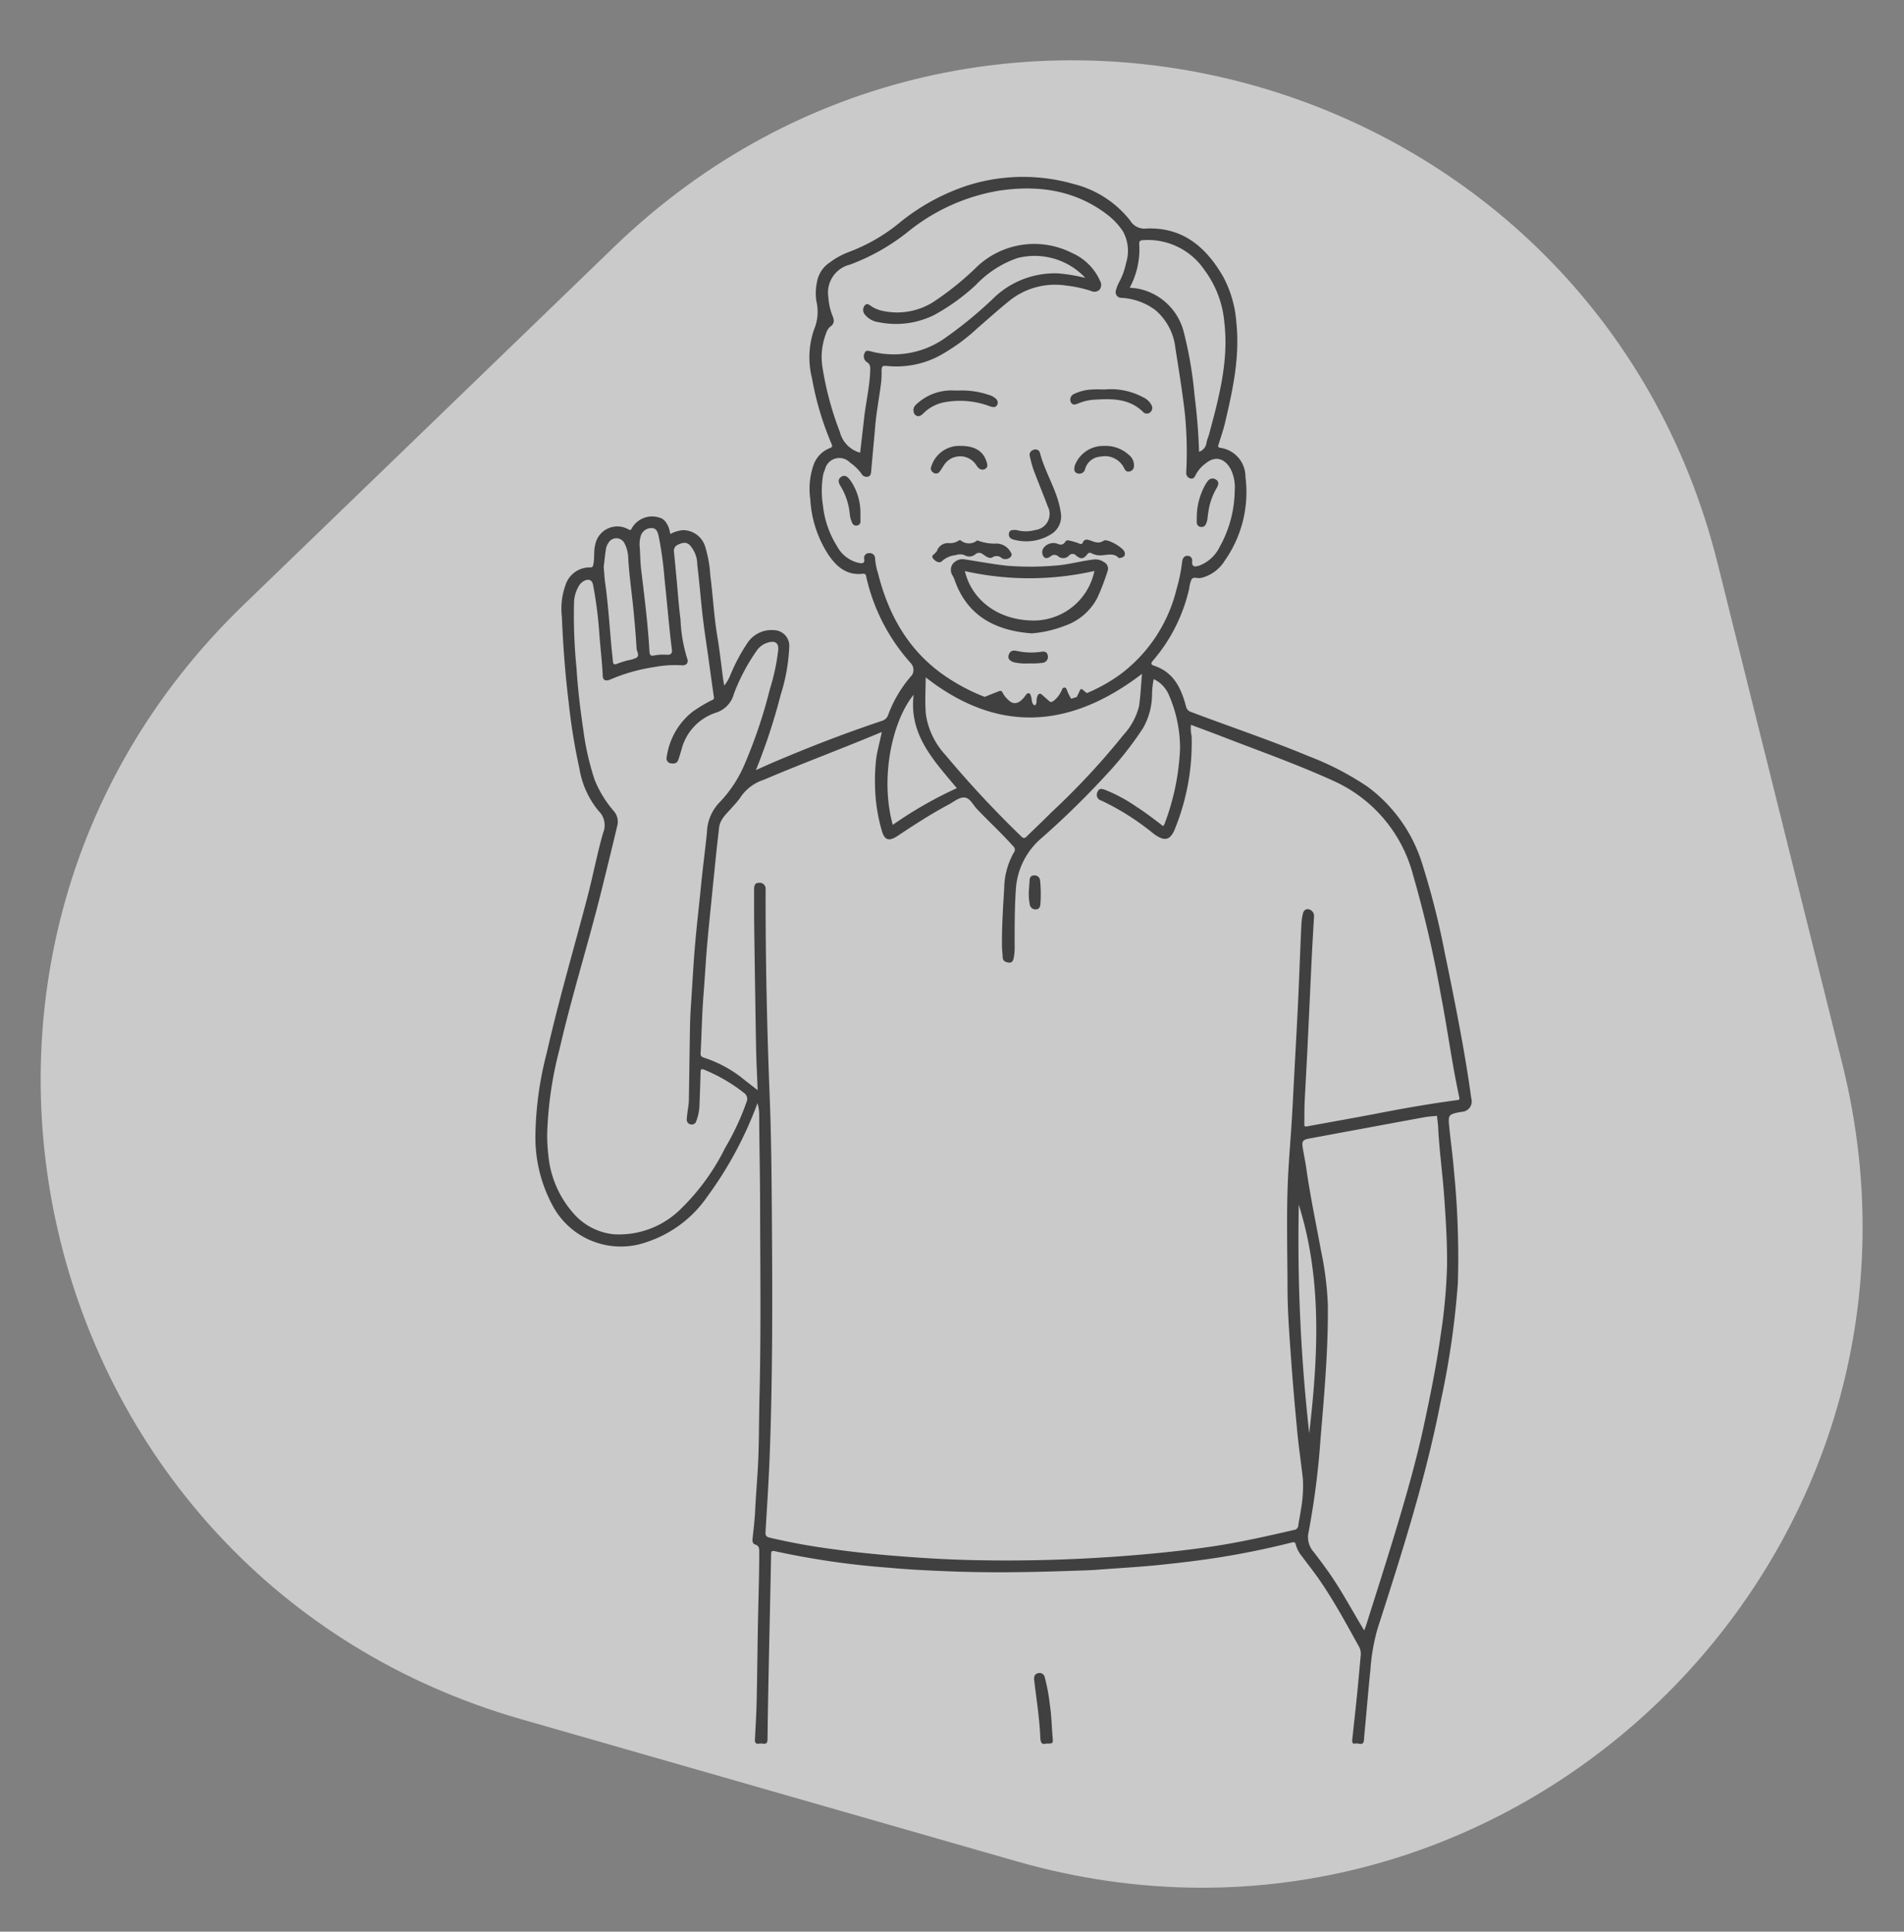<svg xmlns="http://www.w3.org/2000/svg" xmlns:xlink="http://www.w3.org/1999/xlink" width="211" height="214" viewBox="0 0 211 214"><rect x="0" y="0" width="211" height="214" fill="#808080" stroke="none"/><defs><clipPath id="clip-path"><rect id="Rechteck_186" data-name="Rechteck 186" width="211" height="214" transform="translate(1176 7926)" fill="none" stroke="#707070" stroke-width="1"></rect></clipPath><clipPath id="clip-path-2"><rect id="Rechteck_185" data-name="Rechteck 185" width="103.737" height="173.614" fill="#404040"></rect></clipPath></defs><g id="gfx-charakter-outline-male04" transform="translate(-1176 -7926)" clip-path="url(#clip-path)"><g id="Gruppe_442" data-name="Gruppe 442" transform="translate(0 270)"><g id="Gruppe_444" data-name="Gruppe 444"><g id="gfx-charakter-outline-female" transform="translate(1163.044 7637.431)"><path id="Pfad_1480" data-name="Pfad 1480" d="M38.507,36.725c28.268-48.966,98.944-48.966,127.211,0L194.278,86.2c28.266,48.962-7.07,110.163-63.606,110.163H73.553c-56.535,0-91.871-61.2-63.606-110.163Z" transform="translate(54.124 0) rotate(16)" fill="#fff" opacity="0.583"></path></g><g id="Gruppe_443" data-name="Gruppe 443" transform="translate(1235.332 7675.59)"><g id="Gruppe_443-2" data-name="Gruppe 443" clip-path="url(#clip-path-2)"><path id="Pfad_1495" data-name="Pfad 1495" d="M103.712,102.087c-.37-2.713-.831-5.414-1.337-8.1q-.757-4-1.593-7.985A87.193,87.193,0,0,0,98.3,76.181,16.767,16.767,0,0,0,92.2,67.551a32.389,32.389,0,0,0-6.552-3.384c-4.272-1.777-8.663-3.243-12.989-4.88a.817.817,0,0,1-.566-.644c-.528-2-1.366-3.769-3.535-4.481-.372-.122-.369-.285-.107-.578a18.494,18.494,0,0,0,4.009-8,3.073,3.073,0,0,1,.268-1.007c.217-.3.656-.068.989-.132.1-.019.19-.046.285-.07a4.247,4.247,0,0,0,2.373-1.824,13.176,13.176,0,0,0,2.313-9.3,3.226,3.226,0,0,0-2.8-3.229c-.307-.048-.226-.233-.16-.44.246-.78.515-1.556.7-2.351.87-3.664,1.661-7.335,1.247-11.148a12.571,12.571,0,0,0-1.463-5.031C74.331,7.8,71.758,5.572,67.742,5.727a1.854,1.854,0,0,1-1.836-.892A11.511,11.511,0,0,0,59.648.794a20.349,20.349,0,0,0-11.865.2,23.584,23.584,0,0,0-7.369,4.044A19.681,19.681,0,0,1,34.809,8.3a8.522,8.522,0,0,0-2.161,1.17,3.249,3.249,0,0,0-1.444,2.2,5.773,5.773,0,0,0-.063,2.108,5.1,5.1,0,0,1-.256,3.132,9.435,9.435,0,0,0-.234,5.4,33.464,33.464,0,0,0,2.166,7.275c.109.245.1.365-.18.467a3.1,3.1,0,0,0-1.816,1.885,8,8,0,0,0-.357,3.766,12.5,12.5,0,0,0,2.013,6.173c.9,1.323,2.038,2.308,3.8,2.1.384-.046.362.238.408.431a21.265,21.265,0,0,0,4.926,9.482,1.1,1.1,0,0,1,.126,1.313,13.8,13.8,0,0,0-2.663,4.464,1.022,1.022,0,0,1-.7.615q-4.915,1.649-9.706,3.627c-1.395.574-2.787,1.15-4.233,1.826a66.371,66.371,0,0,0,2.753-8.364,20.429,20.429,0,0,0,.95-5.412,1.737,1.737,0,0,0-1.692-1.736,3.205,3.205,0,0,0-3,1.5,20.511,20.511,0,0,0-1.816,3.411,4.646,4.646,0,0,1-.7,1.23c-.051-.294-.1-.523-.129-.756-.209-1.551-.374-3.11-.634-4.654-.377-2.244-.486-4.515-.781-6.767a13.729,13.729,0,0,0-.589-3.283,2.586,2.586,0,0,0-2.461-1.761,3.793,3.793,0,0,0-1.391.431c-.134-.948-.583-1.68-1.2-1.818a2.586,2.586,0,0,0-3.044,1.152c-.1.189-.134.282-.377.158a2.494,2.494,0,0,0-3.7,1.721c-.173.695-.054,1.41-.194,2.106-.049.245-.063.382-.37.379a2.8,2.8,0,0,0-2.7,1.892,7.746,7.746,0,0,0-.426,3.593c.133,3.175.367,6.344.758,9.5a66.939,66.939,0,0,0,1.184,7.287,9.87,9.87,0,0,0,2.122,4.7A2.2,2.2,0,0,1,7.5,72.687c-.674,2.382-1.136,4.824-1.765,7.221C4.233,85.624,2.565,91.3,1.256,97.064A38.241,38.241,0,0,0,0,106.291a15.877,15.877,0,0,0,1.814,7.5,8.565,8.565,0,0,0,10.5,4.23,13.149,13.149,0,0,0,6.755-5.072,41.909,41.909,0,0,0,5.543-10.323A4.482,4.482,0,0,1,24.8,104c.014,3.146.092,6.293.1,9.439.014,7.255.112,14.513-.066,21.77-.061,2.436-.039,4.875-.156,7.311-.083,1.743-.243,3.484-.323,5.227-.048,1.021-.172,2.032-.279,3.046-.031.29-.063.622.307.739.414.131.423.435.423.788,0,2.144-.061,4.286-.11,6.429-.078,3.3-.1,6.606-.17,9.908-.031,1.471-.117,2.94-.194,4.41-.019.352.032.581.46.516a1.389,1.389,0,0,1,.411,0c.413.058.518-.1.523-.52.027-2.714.082-5.427.138-8.14.085-4.107.18-8.216.258-12.324.007-.377.122-.408.455-.33a90.735,90.735,0,0,0,12.59,1.823c2.13.2,4.267.3,6.406.387,4.717.2,9.434.115,14.148-.053.841-.031,1.687-.044,2.528-.109,2.366-.183,4.736-.306,7.1-.554,2.1-.221,4.2-.465,6.293-.793q4.138-.652,8.2-1.678c.228-.056.367-.034.423.238a3.482,3.482,0,0,0,.712,1.335c.654.882,1.342,1.743,1.962,2.648,1.585,2.312,2.92,4.773,4.276,7.221a1.678,1.678,0,0,1,.253,1c-.129,1.366-.243,2.735-.379,4.1-.178,1.755-.374,3.508-.559,5.262-.027.267-.042.566.357.472.33-.076.887.333.936-.411.036-.567.1-1.133.151-1.7.185-2.013.352-4.026.561-6.035a22.019,22.019,0,0,1,.785-4.547c2.68-8.339,5.359-16.681,7.027-25.3a93.346,93.346,0,0,0,1.879-13,96.43,96.43,0,0,0-.423-12.356c-.126-1.624-.357-3.236-.52-4.855-.153-1.493-.12-1.5,1.345-1.778a1.156,1.156,0,0,0,1.084-1.5M66.916,7.458c-.019-.331.087-.416.421-.442a7.574,7.574,0,0,1,6.818,3.321,11.33,11.33,0,0,1,2.2,5.848c.484,4.243-.606,8.276-1.687,12.3-.087.321-.236.627-.29.951a1.235,1.235,0,0,1-.832,1.028c-.066-2.118-.234-4.191-.5-6.249a43.726,43.726,0,0,0-1.186-6.992A6.517,6.517,0,0,0,66.83,12.4c-.3-.068-.612-.076-.968-.119a8.94,8.94,0,0,0,1.055-4.824M37.909,43.746a8.168,8.168,0,0,1-.265-1.439A.58.58,0,0,0,37,41.692a.532.532,0,0,0-.561.662c.066.518-.236.479-.566.425a3.627,3.627,0,0,1-2.448-1.862,10.534,10.534,0,0,1-1.558-4.5,10.6,10.6,0,0,1,.017-3.389,3.079,3.079,0,0,1,.207-.606,1.63,1.63,0,0,1,2.767-.769,5.266,5.266,0,0,1,1.267,1.218.658.658,0,0,0,.737.347c.294-.075.326-.343.35-.613.141-1.62.3-3.241.437-4.863.134-1.66.46-3.3.664-4.946a9.185,9.185,0,0,0,.051-1.057c.005-.837,0-.839.831-.766a10.184,10.184,0,0,0,5.393-1.05,20.93,20.93,0,0,0,4.427-3.182c1.164-1,2.3-2.032,3.491-2.99a8.07,8.07,0,0,1,6.338-1.7,13.846,13.846,0,0,1,2.742.595.817.817,0,0,0,.934-.146.863.863,0,0,0,.07-.943,6.064,6.064,0,0,0-3.129-3.125A9.246,9.246,0,0,0,48.986,9.912a32.911,32.911,0,0,1-4.89,3.956,7.506,7.506,0,0,1-5.752.951,3.432,3.432,0,0,1-1.075-.455c-.24-.146-.494-.442-.766-.119a.778.778,0,0,0,.024,1.029,2.335,2.335,0,0,0,1.515.831,9.549,9.549,0,0,0,6.175-.807,23.116,23.116,0,0,0,4.612-3.334A11.437,11.437,0,0,1,53.422,9a7.687,7.687,0,0,1,7.52,2.195,19.014,19.014,0,0,0-3.051-.5,9.775,9.775,0,0,0-7.268,2.891,45.713,45.713,0,0,1-5.239,4.282A9.834,9.834,0,0,1,37.1,19.316c-.231-.061-.5-.1-.606.187a.787.787,0,0,0,.219,1.012c.425.241.4.574.389.944-.049,1.768-.474,3.487-.668,5.237-.144,1.3-.3,2.6-.448,3.866a3.185,3.185,0,0,1-2.241-2.285,34.833,34.833,0,0,1-1.93-7.163,7.3,7.3,0,0,1,.391-3.757,1.625,1.625,0,0,1,.452-.742c.552-.369.442-.817.241-1.288a6.56,6.56,0,0,1-.431-2,3.181,3.181,0,0,1,2.393-3.6,23.337,23.337,0,0,0,6.684-3.846,21.751,21.751,0,0,1,9.823-4.347C55.636.9,59.7,1.429,63.273,4.11A7.706,7.706,0,0,1,65.1,6.019a4.457,4.457,0,0,1,.358,3.523,7.578,7.578,0,0,1-.747,2.088,4.049,4.049,0,0,0-.367.924.629.629,0,0,0,.606.854A6.9,6.9,0,0,1,68.7,14.76a6.443,6.443,0,0,1,2.23,4.264c.375,2.356.756,4.714,1.033,7.082a42.984,42.984,0,0,1,.182,6.241c-.005.138-.024.275-.02.413a.625.625,0,0,0,.477.661c.306.071.462-.156.571-.4a3.629,3.629,0,0,1,1.111-1.276c1.26-1.026,2.273-.314,2.789.678a4.526,4.526,0,0,1,.426,2.288,13.058,13.058,0,0,1-1.666,6.283,4.135,4.135,0,0,1-2.29,2.086c-.471.143-.805.156-.761-.494a.511.511,0,0,0-.508-.6c-.454-.005-.574.379-.613.732a18.137,18.137,0,0,1-.615,2.983,16.7,16.7,0,0,1-6.276,9.455A18.569,18.569,0,0,1,61.107,57.2c-.151-.124-.3-.25-.455-.375a.224.224,0,0,0-.177-.073c-.065.015-.1.08-.129.139-.117.245-.234.488-.35.732-.208.072-.419.139-.63.2a.249.249,0,0,0-.024-.055,5.662,5.662,0,0,1-.472-1,.262.262,0,0,0-.246-.187.269.269,0,0,0-.246.187l-.019.048-.007.016c-.014.033-.029.067-.045.1-.029.062-.06.123-.094.184a3.4,3.4,0,0,1-.235.37l-.031.041,0,.005,0,0-.065.08c-.047.056-.1.111-.147.163s-.1.1-.148.145l-.087.077c-.032.028-.048.041-.07.057a1.142,1.142,0,0,1-.171.1.675.675,0,0,1-.085.024.552.552,0,0,1-.065,0l-.052-.015a.95.95,0,0,1-.1-.065l-.043-.035-.047-.042-.255-.226-.511-.453a.259.259,0,0,0-.4.051,1.265,1.265,0,0,0-.157.582c0,.045-.007.089-.01.134,0,.021,0,.041,0,.061,0,0,0,.014,0,.023a.744.744,0,0,1-.024.116c-.005.021-.011.041-.018.062l-.011.03,0,.007a.661.661,0,0,1-.046.075l-.032.032-.024.015-.032.009h-.02l-.041-.011c-.018-.01-.035-.02-.052-.031a.749.749,0,0,1-.084-.084,1.025,1.025,0,0,1-.065-.108l-.011-.024c.007.016.007.016,0,0s-.014-.041-.019-.062a2.336,2.336,0,0,1-.055-.289,2.159,2.159,0,0,0-.151-.592.25.25,0,0,0-.22-.126.265.265,0,0,0-.22.126l-.112.152c-.008.011-.058.075-.033.043l-.06.075a3.518,3.518,0,0,1-.264.294q-.067.066-.139.127l-.036.03,0,0h0c-.025.018-.049.036-.075.053a1.463,1.463,0,0,1-.156.092l-.04.02-.023.01-.019.007-.053.018a1.116,1.116,0,0,1-.12.031.33.33,0,0,0-.053.008l-.021,0a1.009,1.009,0,0,1-.116,0l-.048,0h-.014a1.325,1.325,0,0,1-.21-.056l-.016-.006a.264.264,0,0,0-.039-.018c-.029-.014-.057-.03-.085-.046a.2.2,0,0,0-.042-.026,3.085,3.085,0,0,1-.9-1.073.257.257,0,0,0-.288-.117c-.459.183-.919.364-1.378.547l-.275.109-.013,0a21.262,21.262,0,0,1-3.7-1.865c-4.5-2.8-6.937-7-8.159-12.018m29.3,11.335c-.11,1.264-.155,2.444-.33,3.6a7.348,7.348,0,0,1-1.719,3.159,81.31,81.31,0,0,1-7.984,8.578c-.9.909-1.831,1.782-2.742,2.675-.212.209-.352.246-.6,0a116.872,116.872,0,0,1-8.393-9.01,8.494,8.494,0,0,1-2.176-4.474c-.129-1.362-.025-2.745-.025-4.141,7.96,6.22,15.95,5.75,23.969-.391m-25.3,2.31c-.557,4.462,2.271,7.33,4.782,10.358a44.812,44.812,0,0,0-7.1,4.065c-1.437-5.2-.058-11.529,2.32-14.423M11.723,39.652a1.231,1.231,0,0,1,1.176-.736c.547.012.666.479.763.9a38.971,38.971,0,0,1,.635,4.586c.2,1.872.37,3.745.561,5.617.08.78.165,1.558.267,2.334.058.435-.1.61-.542.595a5.268,5.268,0,0,0-1.468.088c-.312.076-.454-.076-.472-.414-.168-3.034-.552-6.047-.917-9.062-.1-.815-.107-1.643-.156-2.465a3.111,3.111,0,0,1,.155-1.447m-3.9,1.536a1.656,1.656,0,0,1,.274-.64,1.009,1.009,0,0,1,1.8.109,3.692,3.692,0,0,1,.384,1.466c.092,1.9.38,3.779.565,5.668.146,1.481.279,2.964.364,4.45.02.345.357.761.007,1.031a3.229,3.229,0,0,1-1,.3c-.391.117-.786.228-1.165.38-.289.117-.432.075-.462-.251-.058-.623-.132-1.245-.187-1.869-.2-2.264-.352-4.532-.666-6.784-.082-.581-.11-1.17-.168-1.823.076-.635.146-1.339.255-2.035m15.577,61.3a28.671,28.671,0,0,1-2.371,5.086,24.7,24.7,0,0,1-4.919,6.771A9.7,9.7,0,0,1,8.7,117.151a6.8,6.8,0,0,1-4.484-2.322,11.266,11.266,0,0,1-2.782-6.465,18.132,18.132,0,0,1-.126-2.41,41.924,41.924,0,0,1,1.371-9.331C4.053,90.65,5.912,84.8,7.378,78.855c.576-2.331,1.15-4.661,1.705-7a1.769,1.769,0,0,0-.364-1.551,12.4,12.4,0,0,1-2.147-3.484,29.379,29.379,0,0,1-1.243-5.412c-.34-2.307-.628-4.624-.769-6.949a59.178,59.178,0,0,1-.28-7.238,3.791,3.791,0,0,1,.569-1.95,1.456,1.456,0,0,1,.612-.537c.482-.212.824-.046.927.454A45.723,45.723,0,0,1,7.1,50.839c.117,1.488.3,2.971.362,4.464.019.459.33.595.809.4a19.675,19.675,0,0,1,4.88-1.388,12.411,12.411,0,0,1,3.042-.2c.525.065.815-.287.625-.758a16.707,16.707,0,0,1-.737-4.321c-.2-1.534-.3-3.081-.447-4.622-.088-.938-.175-1.875-.272-2.813a.752.752,0,0,1,.459-.86c.42-.178.836-.343,1.259.032a3.206,3.206,0,0,1,.858,2.19c.241,1.943.387,3.9.615,5.845.182,1.554.43,3.1.645,4.654.194,1.395.38,2.789.586,4.182.042.3-.187.307-.336.389a16.754,16.754,0,0,0-2.008,1.211,7.739,7.739,0,0,0-2.884,5.016.544.544,0,0,0,.38.7c.35.078.732.078.892-.352.136-.365.238-.741.352-1.113a5.8,5.8,0,0,1,3.836-4.133,2.981,2.981,0,0,0,1.987-2.1,21.655,21.655,0,0,1,2.517-4.76,2.277,2.277,0,0,1,1.32-.924c.732-.2,1.133.076,1.072.831a23.347,23.347,0,0,1-.927,4.345,54.3,54.3,0,0,1-2.84,8.415,14.032,14.032,0,0,1-2.827,4.228,4.975,4.975,0,0,0-1.306,3.248c-.209,1.986-.467,3.966-.664,5.954-.209,2.125-.46,4.247-.645,6.375-.173,1.977-.28,3.956-.408,5.935-.065,1-.136,2-.156,3-.056,2.81-.08,5.621-.134,8.432-.01.467-.109.933-.165,1.4-.025.214-.048.428-.063.644a.523.523,0,0,0,.452.595.509.509,0,0,0,.6-.367,5.589,5.589,0,0,0,.362-1.952c.044-1.158.087-2.317.114-3.475.008-.292.076-.4.377-.275a18.157,18.157,0,0,1,4.449,2.589.791.791,0,0,1,.272.982m77.618,18.33a59.691,59.691,0,0,1-.679,7.375c-.474,3.409-1.157,6.778-1.88,10.139-.91,4.221-2.12,8.361-3.373,12.487-.987,3.246-2.026,6.475-3.046,9.711-.046.143-.109.28-.2.511-1.34-2.21-2.5-4.41-3.929-6.443-.53-.753-1.086-1.488-1.644-2.22a2.468,2.468,0,0,1-.6-2.152A87.543,87.543,0,0,0,87,139.919c.414-4.972.868-9.94.819-14.938a35.386,35.386,0,0,0-.754-5.994c-.554-3.018-1.191-6.022-1.622-9.061-.11-.775-.27-1.541-.4-2.312s-.012-.934.7-1.067q6.362-1.182,12.728-2.354c.476-.088.961-.112,1.442-.166.048.467.116.933.138,1.4.126,2.489.474,4.958.652,7.445.192,2.646.358,5.291.323,7.945m-16.429-6.939c2.582,8.2,2.162,16.687,1.158,25.31a192.928,192.928,0,0,1-1.158-25.31m17.523-11.586c-2.966.392-5.911.909-8.848,1.48-2.589.5-5.189.95-7.781,1.43-.289.054-.282-.1-.279-.289.014-.807,0-1.614.037-2.419.1-2.06.223-4.119.323-6.18.156-3.219.3-6.44.454-9.658.075-1.549.17-3.1.257-4.644a.768.768,0,0,0-.2-.649c-.4-.382-.9-.28-1.026.253a7.031,7.031,0,0,0-.177,1.333c-.131,2.886-.233,5.772-.369,8.658-.134,2.827-.3,5.651-.447,8.476-.085,1.59-.161,3.178-.262,4.766-.122,1.959-.294,3.915-.389,5.876-.2,4.129-.075,8.26-.063,12.392.007,2.769.231,5.531.428,8.293.175,2.466.4,4.928.63,7.387.166,1.833.448,3.654.645,5.483a14.955,14.955,0,0,1-.24,3.513c-.07.542-.2,1.077-.267,1.619a.522.522,0,0,1-.474.494c-3.044.7-6.088,1.395-9.183,1.848-3.377.494-6.766.827-10.168,1.077q-7.919.581-15.848.425c-2.747-.051-5.493-.2-8.235-.416-2.444-.192-4.884-.413-7.306-.759a69.877,69.877,0,0,1-7.384-1.323c-.391-.1-.467-.262-.445-.634.172-2.862.36-5.726.467-8.592.323-8.612.3-17.228.241-25.841-.032-4.641-.066-9.285-.25-13.92-.3-7.566-.464-15.133-.447-22.7v-.117a.662.662,0,0,0-.722-.742c-.5-.012-.555.364-.557.732,0,1.513,0,3.029.019,4.544q.089,6.487.2,12.978c.031,1.563.116,3.127.177,4.721-.6-.469-1.192-.916-1.768-1.383a13.584,13.584,0,0,0-4.179-2.215c-.273-.1-.389-.187-.374-.476.116-2.217.155-4.435.331-6.648.141-1.76.234-3.525.384-5.283.156-1.836.353-3.671.535-5.5q.257-2.576.523-5.149c.083-.8.183-1.593.267-2.392.112-1.05.927-1.644,1.529-2.376a7.969,7.969,0,0,0,.827-.994,4.911,4.911,0,0,1,2.6-1.969c4.291-1.833,8.668-3.443,13.081-5.3-.217,1.131-.527,2.115-.642,3.146A22.517,22.517,0,0,0,37.7,68.7a18.979,18.979,0,0,0,.659,3.633c.311,1.155.778,1.354,1.807.668,1.843-1.228,3.7-2.429,5.656-3.474.567-.3,1.155-.819,1.743-.763.606.056.934.817,1.374,1.279,1.311,1.383,2.723,2.67,3.993,4.1a.51.51,0,0,1,.078.736,8.3,8.3,0,0,0-1.057,3.927c-.129,2.117-.263,4.235-.248,6.358,0,.431.065.861.08,1.293s.328.554.668.595c.375.044.5-.212.557-.54a5.362,5.362,0,0,0,.1-.934c0-2.2-.015-4.4.132-6.6a8.108,8.108,0,0,1,2.893-5.758A94.552,94.552,0,0,0,63.3,66.207a37.834,37.834,0,0,0,4.038-5.13,7.7,7.7,0,0,0,1-3.871,10.386,10.386,0,0,1,.18-1.561,3.416,3.416,0,0,1,1.707,1.806,14.8,14.8,0,0,1,1.216,5.933,26.779,26.779,0,0,1-1.712,8.289,1.633,1.633,0,0,1-.161.26c-.99-.756-1.964-1.517-3.008-2.178a17.248,17.248,0,0,0-3.4-1.831c-.347-.122-.685-.25-.871.238a.656.656,0,0,0,.423.939,27.942,27.942,0,0,1,5.743,3.63,5.176,5.176,0,0,0,.431.3c.9.542,1.42.4,1.884-.547a25.3,25.3,0,0,0,1.953-10.532,3.637,3.637,0,0,1-.071-1.24c1.169.44,2.332.863,3.486,1.311,4.131,1.6,8.306,3.073,12.344,4.916A15.811,15.811,0,0,1,97.249,77.3a127.8,127.8,0,0,1,3.085,13.285c.736,3.779,1.228,7.6,2.045,11.366.066.307-.029.307-.265.34" transform="translate(0 0)" fill="#404040"></path><path id="Pfad_1496" data-name="Pfad 1496" d="M327.106,979.357a21.21,21.21,0,0,0-.562-3.044.59.59,0,0,0-.808-.454c-.355.109-.409.421-.368.76.252,2.113.586,4.218.678,6.348.02.468.114.832.64.672.792,0,.783,0,.722-.719-.1-1.188-.121-2.383-.3-3.564" transform="translate(-270.091 -810.063)" fill="#404040"></path><path id="Pfad_1497" data-name="Pfad 1497" d="M322.473,455.633c-.325,0-.464.235-.481.552-.021.41-.056.819-.086,1.228a6.464,6.464,0,0,0,.1,1.405.646.646,0,0,0,.638.578c.378.008.509-.231.547-.555a15.764,15.764,0,0,0-.036-2.686.611.611,0,0,0-.683-.521" transform="translate(-267.227 -378.237)" fill="#404040"></path><path id="Pfad_1498" data-name="Pfad 1498" d="M271.261,249.93a1.14,1.14,0,0,0,.006,1.318,4.847,4.847,0,0,1,.252.592c1.5,4.157,4.919,5.519,8.509,5.782a13.111,13.111,0,0,0,3.689-.856,6.4,6.4,0,0,0,3.563-3.073,25.887,25.887,0,0,0,1.151-3,.8.8,0,0,0-.391-.956,1.7,1.7,0,0,0-1.279-.284c-1.454.183-2.873.6-4.342.674a32.164,32.164,0,0,1-5.215-.006c-1.536-.174-3.051-.458-4.576-.691a1.372,1.372,0,0,0-1.368.5m15.7.775a6.875,6.875,0,0,1-6.586,5.492c-3.9.049-6.968-2.136-7.77-5.475a32.644,32.644,0,0,0,14.356-.016" transform="translate(-225.011 -207.042)" fill="#404040"></path><path id="Pfad_1499" data-name="Pfad 1499" d="M309.461,187.847a5.212,5.212,0,0,0,4.067-.576,2.3,2.3,0,0,0,1.119-2.455c-.338-2.364-1.731-4.346-2.309-6.618a.513.513,0,0,0-.735-.29.551.551,0,0,0-.379.7,12.719,12.719,0,0,0,.418,1.522c.508,1.351,1.065,2.685,1.571,4.036a1.792,1.792,0,0,1-1.405,2.609,3.789,3.789,0,0,1-2.1-.009c-.36.015-.731-.051-.8.38-.064.4.185.617.55.7" transform="translate(-256.43 -147.646)" fill="#404040"></path><path id="Pfad_1500" data-name="Pfad 1500" d="M254.971,140.993c.319.121.767.272.936-.137.194-.467-.2-.741-.579-.948a1.387,1.387,0,0,0-.272-.105,9.264,9.264,0,0,0-3.452-.511c-.411,0-.826-.032-1.234.006a5.645,5.645,0,0,0-3.5,1.588.8.8,0,0,0-.063,1.1c.358.293.63.1.914-.168a4.44,4.44,0,0,1,2.348-1.232,9.438,9.438,0,0,1,4.9.406" transform="translate(-204.722 -115.615)" fill="#404040"></path><path id="Pfad_1501" data-name="Pfad 1501" d="M349.848,140.13a5.509,5.509,0,0,1,1.944-.409c1.861-.117,3.7-.09,5.171,1.33a.571.571,0,0,0,.794.105.632.632,0,0,0,.167-.842,1.971,1.971,0,0,0-.937-.86,7.6,7.6,0,0,0-4.253-.857c-.472,0-.945-.028-1.414.007a5.046,5.046,0,0,0-1.919.47.686.686,0,0,0-.415.91c.179.409.54.289.861.145" transform="translate(-289.657 -115.04)" fill="#404040"></path><path id="Pfad_1502" data-name="Pfad 1502" d="M357.647,176.4a3.867,3.867,0,0,0-2.792-1,3.37,3.37,0,0,0-3.214,2.181c-.072.346-.125.719.274.851a.648.648,0,0,0,.869-.464,1.886,1.886,0,0,1,1.713-1.38,2.365,2.365,0,0,1,2.606,1.254c.141.307.3.458.612.387a.6.6,0,0,0,.486-.587,1.459,1.459,0,0,0-.554-1.238" transform="translate(-291.868 -145.589)" fill="#404040"></path><path id="Pfad_1503" data-name="Pfad 1503" d="M263.066,177.66c.251.4.576.6.959.4s.233-.607.111-.946c-.382-1.064-1.321-1.607-2.786-1.606a3.244,3.244,0,0,0-3.279,2.259.516.516,0,0,0,.218.695.485.485,0,0,0,.72-.136c.161-.194.276-.426.424-.632a2.132,2.132,0,0,1,3.633-.035" transform="translate(-214.19 -145.697)" fill="#404040"></path><path id="Pfad_1504" data-name="Pfad 1504" d="M200.282,199.206a6.352,6.352,0,0,0-.967-3.446,3.893,3.893,0,0,0-.278-.378c-.247-.312-.551-.469-.914-.214s-.273.632-.085.937a7.26,7.26,0,0,1,1.069,3.256,3.281,3.281,0,0,0,.239.842.478.478,0,0,0,.555.337.445.445,0,0,0,.383-.509c-.013-.274,0-.55,0-.825" transform="translate(-164.26 -161.91)" fill="#404040"></path><path id="Pfad_1505" data-name="Pfad 1505" d="M431.913,202.119a.494.494,0,0,0,.576-.306,2.039,2.039,0,0,0,.18-.614c.036-.408.105-.814.176-1.217a7.291,7.291,0,0,1,.871-2.222c.169-.309.26-.645-.112-.876a.642.642,0,0,0-.925.193,3.1,3.1,0,0,0-.288.44,7.412,7.412,0,0,0-.911,3.477c0,.216-.009.432,0,.648a.469.469,0,0,0,.43.478" transform="translate(-358.185 -163.341)" fill="#404040"></path><path id="Pfad_1506" data-name="Pfad 1506" d="M312.194,309.1a7.284,7.284,0,0,1-2.681-.1c-.446-.1-.747.015-.882.433-.15.462.154.678.536.821a6.03,6.03,0,0,0,1.745.13,8.754,8.754,0,0,0,1.522-.07.66.66,0,0,0,.506-.857c-.081-.4-.414-.405-.746-.355" transform="translate(-256.173 -256.479)" fill="#404040"></path><path id="Pfad_1507" data-name="Pfad 1507" d="M339.118,238.64c-.629-.715-1.564-.167-2.415-.317a2.081,2.081,0,0,1-.571-.191.338.338,0,0,0-.5.109c-.416.517-.7.561-1.22.143a.525.525,0,0,0-.824.016.878.878,0,0,1-1.174.064.613.613,0,0,0-.841,0c-.209.135-.522.333-.771.038a.849.849,0,0,1-.01-.975,1.379,1.379,0,0,1,1.435-.5c.393.17.717.233.983-.2.109-.178.312-.155.5-.1a6.816,6.816,0,0,1,.925.271c.253.114.394.182.547-.143.142-.3.429-.277.735-.174.5.168.958.431,1.539.046.4-.263,2.107.734,2.3,1.224.151.395-.046.682-.629.695" transform="translate(-274.476 -196.415)" fill="#404040"></path><path id="Pfad_1508" data-name="Pfad 1508" d="M267.063,239.094a.614.614,0,0,1-.4-.1.845.845,0,0,0-1.047-.09c-.368.2-.73-.135-1.048-.335a.631.631,0,0,0-.862.014,1.024,1.024,0,0,1-1.193.068,1.527,1.527,0,0,0-1,.014,2.588,2.588,0,0,0-1.5.676c-.274.255-.709.01-.954-.288-.288-.35.123-.473.27-.678.047-.066.121-.118.15-.19a1.281,1.281,0,0,1,1.248-.862,1.8,1.8,0,0,0,1.2-.3.189.189,0,0,1,.176,0,1.433,1.433,0,0,0,1.839,0,5.3,5.3,0,0,0,2.2.353,1.833,1.833,0,0,1,1.383.761c.113.184.3.409.194.6a.7.7,0,0,1-.664.352" transform="translate(-214.973 -196.748)" fill="#404040"></path></g></g></g></g></g></svg>